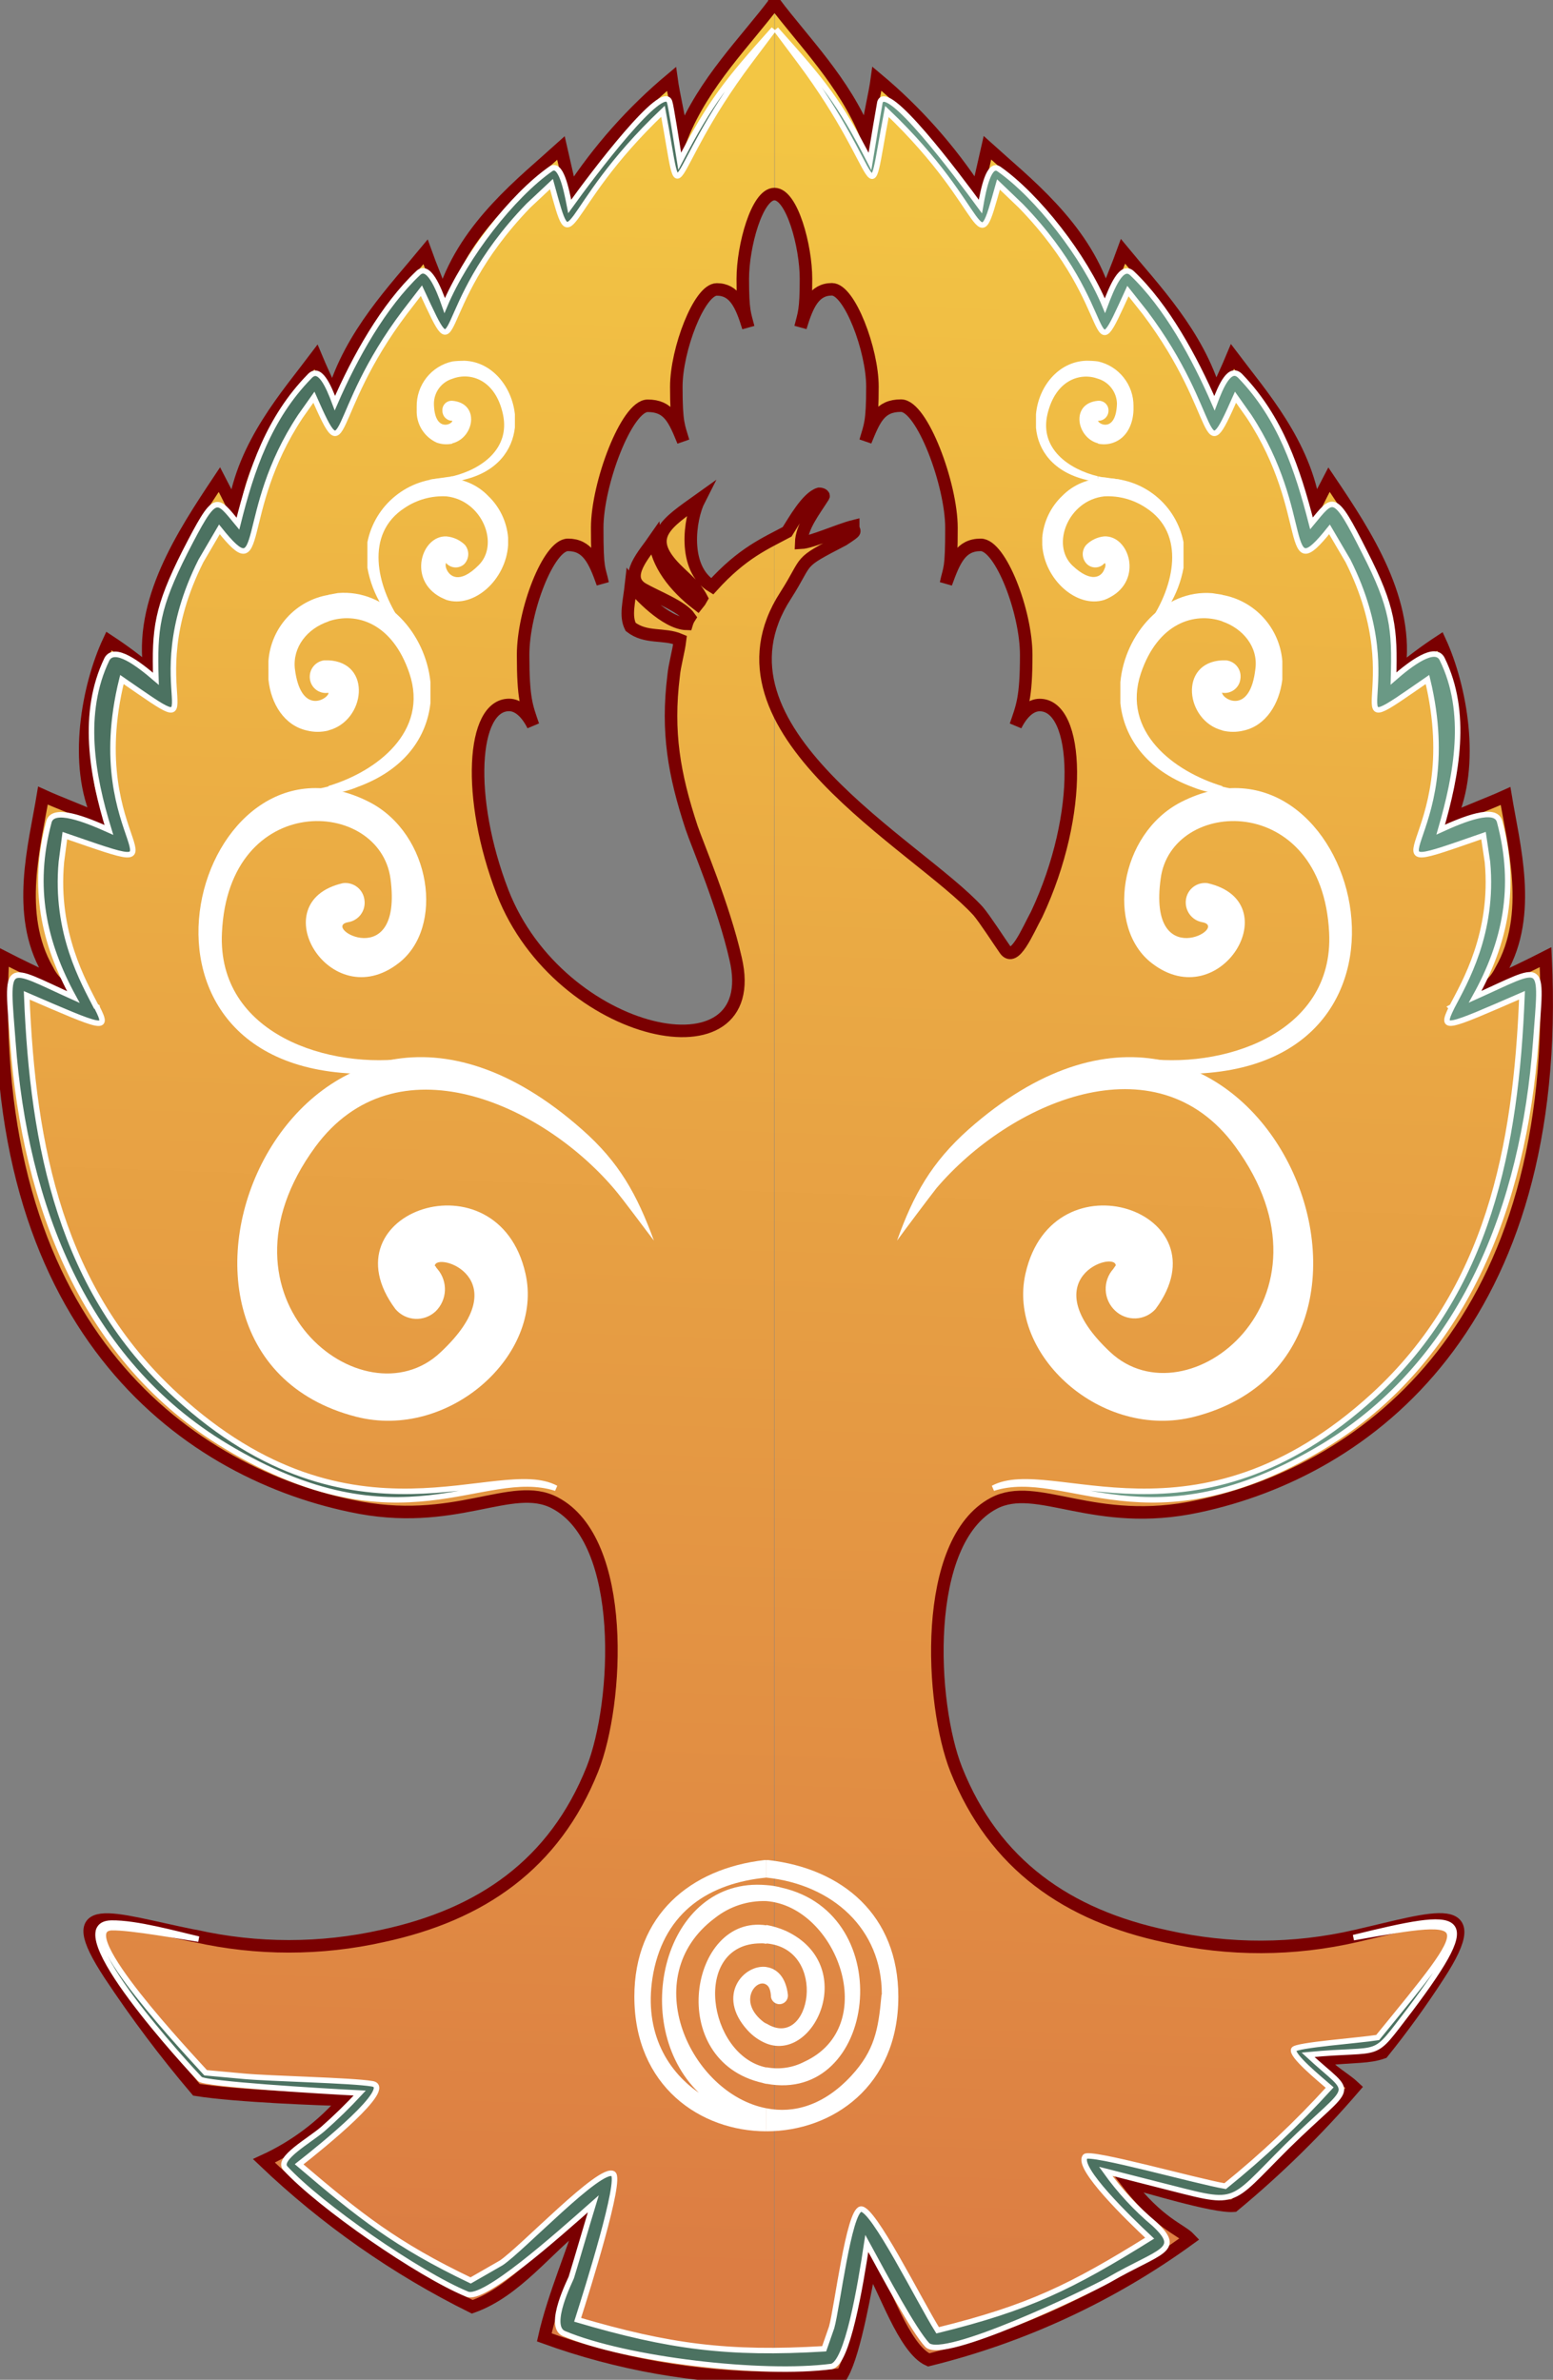 <?xml version="1.0" encoding="UTF-8"?> <svg xmlns="http://www.w3.org/2000/svg" width="62" height="95" viewBox="0 0 62 95" fill="none"><rect x="0" y="0" width="62" height="95" fill="#808080" stroke="none"/> <path fill-rule="evenodd" clip-rule="evenodd" d="M30.918 94.931C31.824 94.934 32.73 94.887 33.632 94.789C34.153 93.851 34.572 91.274 34.741 90.455C35.295 91.254 36.08 93.771 37.078 94.212C40.832 93.29 44.37 91.648 47.498 89.376C47.14 88.996 46.261 88.776 44.964 87.078C45.762 87.278 48.457 88.119 49.256 88.058C50.99 86.619 52.599 85.035 54.066 83.324C53.728 83.002 53.129 82.683 52.73 82.214C54.166 82.076 54.626 82.137 55.203 81.937C56.001 80.944 56.748 79.91 57.441 78.84C59.437 75.763 57.28 76.562 54.147 77.281C51.652 77.859 49.059 77.865 46.561 77.3C42.626 76.468 39.693 74.445 38.176 70.641C37.136 68.022 36.79 61.529 39.673 60.011C41.409 59.093 43.666 61.03 47.839 60.131C54.028 58.813 61.092 53.779 61.702 41.732V38.194C61.045 38.532 60.316 38.874 59.567 39.232C59.714 39.079 59.836 38.904 59.928 38.713C61.203 36.476 60.427 33.718 60.105 31.759C59.448 32.059 58.669 32.339 57.887 32.7C58.905 30.522 58.306 27.364 57.488 25.588C56.919 25.961 56.372 26.368 55.852 26.806C56.284 24.01 54.554 21.365 53.057 19.146C52.877 19.487 52.677 19.886 52.478 20.286C52.098 17.708 50.343 15.749 49.203 14.232C49.004 14.712 48.765 15.211 48.527 15.749C47.828 13.333 46.031 11.496 44.833 10.036C44.634 10.591 44.373 11.196 44.135 11.854C44.112 11.773 44.093 11.715 44.074 11.634C43.195 8.998 40.918 7.259 39.421 5.902C39.302 6.44 39.163 7.012 39.022 7.658C37.915 5.963 36.563 4.442 35.01 3.144C34.929 3.743 34.691 4.723 34.591 5.441C33.712 3.263 32.057 1.626 30.918 0.128V7.747C31.616 7.767 32.176 9.845 32.176 11.124C32.176 12.403 32.096 12.511 31.957 13.066C32.234 12.148 32.512 11.548 33.213 11.548C33.915 11.548 34.83 13.965 34.83 15.433C34.83 16.901 34.73 16.992 34.552 17.611C34.91 16.732 35.129 16.193 35.969 16.193C36.809 16.193 37.985 19.334 37.985 21.071C37.985 22.808 37.905 22.631 37.766 23.291C38.104 22.35 38.365 21.751 39.152 21.751C39.94 21.751 40.968 24.409 40.968 26.146C40.968 27.883 40.807 28.205 40.55 28.962C40.807 28.444 41.149 28.144 41.506 28.144C43.084 28.144 43.283 32.459 41.387 36.496C41.007 37.195 40.508 38.438 40.128 37.914C39.89 37.575 39.31 36.676 39.052 36.376C37.314 34.478 32.343 31.582 30.926 28.105V94.931H30.918ZM30.918 24.548V21.496C31.078 21.415 31.259 21.335 31.417 21.235C31.677 20.816 32.215 19.848 32.695 19.717C32.795 19.717 32.914 19.775 32.856 19.837C32.476 20.436 31.996 21.035 31.977 21.673C32.395 21.654 33.493 21.154 34.053 21.016C34.053 21.274 34.292 21.135 33.654 21.554C31.758 22.534 32.315 22.273 31.358 23.774C31.189 24.019 31.042 24.278 30.918 24.548V24.548ZM30.918 0.131C29.781 1.648 28.103 3.285 27.224 5.464C27.125 4.745 26.886 3.765 26.806 3.166C25.254 4.46 23.902 5.977 22.794 7.667C22.652 7.028 22.516 6.449 22.394 5.91C20.897 7.267 18.621 9.007 17.745 11.654C17.725 11.734 17.706 11.793 17.686 11.873C17.445 11.216 17.187 10.616 16.988 10.056C15.79 11.515 13.993 13.352 13.295 15.769C13.053 15.23 12.815 14.731 12.615 14.251C11.476 15.769 9.721 17.728 9.341 20.305C9.149 19.895 8.939 19.495 8.759 19.146C7.281 21.365 5.545 24.01 5.983 26.806C5.463 26.368 4.916 25.961 4.347 25.588C3.515 27.364 2.911 30.522 3.948 32.7C3.149 32.339 2.37 32.059 1.713 31.759C1.392 33.718 0.604 36.476 1.891 38.713C1.983 38.904 2.104 39.079 2.251 39.232C1.491 38.874 0.773 38.532 0.116 38.194V41.729C0.715 53.776 7.802 58.824 14.01 60.128C18.169 61.027 20.418 59.09 22.153 60.008C25.048 61.526 24.69 68.019 23.65 70.638C22.134 74.434 19.214 76.451 15.266 77.298C12.809 77.849 10.259 77.849 7.802 77.298C7.76 77.298 7.722 77.278 7.68 77.278C4.436 76.609 2.351 75.733 4.386 78.829C5.445 80.428 6.599 81.963 7.841 83.424C9.457 83.682 12.912 83.802 13.769 83.824C12.88 84.86 11.777 85.692 10.536 86.26C12.999 88.61 15.804 90.575 18.854 92.087C20.612 91.468 21.848 89.731 23.207 88.713C22.988 89.612 22.098 91.648 21.729 93.308C24.672 94.378 27.78 94.925 30.912 94.925V94.925V28.105C30.666 27.544 30.538 26.939 30.538 26.326C30.538 25.714 30.666 25.108 30.912 24.548V21.496C29.964 21.967 29.117 22.619 28.417 23.413C27.219 22.694 27.518 20.697 27.898 19.956C26.581 20.896 25.702 21.435 26.961 22.714C27.399 23.152 27.737 23.394 27.998 23.893C27.951 23.977 27.898 24.057 27.837 24.132C26.9 23.413 26.201 22.495 26.121 21.535C25.722 22.114 24.843 23.033 25.641 23.513C26.196 23.832 27.219 24.212 27.518 24.651C27.466 24.731 27.426 24.819 27.399 24.911C26.567 24.892 25.442 23.693 25.181 23.333C25.101 24.051 24.94 24.592 25.162 25.031C25.78 25.511 26.479 25.269 27.136 25.55C27.077 26.03 26.917 26.548 26.878 26.99C26.601 29.226 26.897 30.924 27.596 33.041C27.815 33.702 28.874 36.157 29.354 38.277C30.51 43.211 22.325 41.474 20.049 35.619C18.593 31.843 18.832 28.147 20.309 28.147C20.67 28.147 21.008 28.446 21.269 28.965C21.008 28.208 20.869 27.908 20.869 26.149C20.869 24.39 21.904 21.751 22.674 21.751C23.445 21.751 23.731 22.35 24.061 23.291C23.922 22.631 23.842 22.83 23.842 21.071C23.842 19.312 25.02 16.199 25.857 16.199C26.695 16.199 26.917 16.737 27.277 17.617C27.097 16.998 27 16.918 27 15.439C27 13.96 27.918 11.554 28.616 11.554C29.315 11.554 29.595 12.153 29.875 13.072C29.734 12.517 29.653 12.434 29.653 11.13C29.653 9.825 30.233 7.753 30.931 7.753V0.117L30.918 0.131Z" fill="url(#paint0_linear_310_3)"></path> <path fill-rule="evenodd" clip-rule="evenodd" d="M30.918 0.117C29.781 1.634 28.104 3.272 27.225 5.45C27.125 4.731 26.887 3.752 26.806 3.152C25.253 4.45 23.901 5.972 22.794 7.667C22.653 7.028 22.517 6.449 22.395 5.91C20.898 7.267 18.621 9.007 17.745 11.654C17.726 11.734 17.706 11.793 17.687 11.873C17.446 11.216 17.188 10.616 16.988 10.056C15.79 11.515 13.994 13.352 13.295 15.769C13.054 15.23 12.815 14.731 12.616 14.251C11.476 15.769 9.721 17.728 9.341 20.305C9.15 19.895 8.939 19.495 8.759 19.146C7.281 21.365 5.545 24.01 5.984 26.806C5.463 26.368 4.917 25.961 4.348 25.588C3.516 27.364 2.911 30.522 3.948 32.7C3.15 32.339 2.371 32.059 1.714 31.759C1.392 33.718 0.605 36.476 1.891 38.713C1.983 38.904 2.105 39.079 2.252 39.232C1.492 38.874 0.774 38.532 0.117 38.194C-0.604 52.816 7.223 58.691 14.01 60.114C18.169 61.013 20.418 59.076 22.154 59.995C25.048 61.512 24.691 68.005 23.651 70.624C22.134 74.42 19.215 76.438 15.266 77.284C12.809 77.835 10.26 77.835 7.802 77.284C7.761 77.284 7.722 77.264 7.68 77.264C4.436 76.609 2.351 75.733 4.387 78.829C5.446 80.428 6.599 81.963 7.841 83.424C9.458 83.682 12.912 83.802 13.769 83.824C12.88 84.86 11.777 85.692 10.536 86.26C13 88.611 15.804 90.575 18.854 92.087C20.612 91.468 21.849 89.731 23.207 88.713C22.988 89.612 22.098 91.648 21.729 93.308C24.673 94.378 27.781 94.925 30.912 94.925C31.819 94.928 32.725 94.881 33.627 94.784C34.148 93.846 34.567 91.268 34.736 90.45C35.29 91.249 36.075 93.765 37.073 94.207C40.827 93.285 44.365 91.642 47.493 89.37C47.135 88.99 46.256 88.771 44.959 87.073C45.757 87.273 48.452 88.113 49.251 88.052C50.987 86.615 52.598 85.034 54.067 83.324C53.728 83.002 53.13 82.683 52.73 82.214C54.167 82.076 54.627 82.137 55.203 81.937C56.002 80.944 56.749 79.91 57.441 78.84C59.437 75.763 57.28 76.562 54.147 77.281C51.652 77.859 49.059 77.866 46.561 77.3C42.627 76.468 39.693 74.445 38.177 70.641C37.137 68.022 36.79 61.529 39.674 60.011C41.41 59.093 43.667 61.03 47.839 60.131C54.605 58.693 62.412 52.819 61.703 38.211C61.045 38.549 60.316 38.89 59.568 39.248C59.715 39.095 59.836 38.92 59.928 38.729C61.203 36.493 60.427 33.735 60.106 31.776C59.448 32.076 58.669 32.356 57.888 32.717C58.905 30.538 58.306 27.381 57.488 25.605C56.919 25.978 56.373 26.385 55.852 26.823C56.285 24.01 54.555 21.365 53.057 19.146C52.877 19.487 52.678 19.886 52.478 20.286C52.098 17.708 50.343 15.749 49.203 14.232C49.004 14.712 48.766 15.211 48.527 15.749C47.828 13.333 46.032 11.496 44.834 10.036C44.634 10.591 44.374 11.196 44.135 11.854C44.113 11.773 44.094 11.715 44.074 11.634C43.195 8.999 40.919 7.259 39.422 5.902C39.302 6.44 39.164 7.012 39.022 7.658C37.915 5.963 36.563 4.442 35.01 3.144C34.93 3.743 34.691 4.723 34.592 5.441C33.713 3.263 32.057 1.626 30.918 0.108V0.117ZM30.918 7.747C31.617 7.747 32.177 9.825 32.177 11.124C32.177 12.422 32.096 12.511 31.958 13.066C32.235 12.148 32.512 11.549 33.214 11.549C33.915 11.549 34.83 13.965 34.83 15.433C34.83 16.901 34.73 16.992 34.553 17.611C34.911 16.732 35.13 16.193 35.97 16.193C36.81 16.193 37.985 19.334 37.985 21.071C37.985 22.808 37.905 22.631 37.766 23.291C38.105 22.35 38.365 21.751 39.153 21.751C39.94 21.751 40.969 24.409 40.969 26.146C40.969 27.883 40.808 28.205 40.55 28.962C40.808 28.444 41.149 28.144 41.507 28.144C43.084 28.144 43.284 32.459 41.388 36.496C41.008 37.195 40.508 38.438 40.129 37.914C39.89 37.575 39.311 36.676 39.053 36.376C36.635 33.718 27.893 29.123 31.367 23.768C32.324 22.27 31.766 22.531 33.663 21.549C34.301 21.13 34.062 21.271 34.062 21.01C33.508 21.149 32.398 21.648 31.985 21.668C32.005 21.03 32.484 20.43 32.864 19.831C32.923 19.77 32.803 19.712 32.703 19.712C32.224 19.85 31.686 20.822 31.425 21.229C30.569 21.69 29.648 22.062 28.431 23.407C27.233 22.689 27.533 20.691 27.912 19.95C26.595 20.891 25.716 21.429 26.975 22.708C27.413 23.147 27.752 23.388 28.012 23.887C27.966 23.972 27.912 24.052 27.851 24.126C26.914 23.407 26.215 22.489 26.135 21.529C25.736 22.109 24.857 23.027 25.655 23.507C26.21 23.826 27.233 24.207 27.533 24.645C27.48 24.726 27.44 24.814 27.413 24.906C26.581 24.886 25.456 23.688 25.195 23.327C25.115 24.046 24.954 24.587 25.176 25.025C25.794 25.505 26.493 25.264 27.15 25.544C27.092 26.024 26.931 26.543 26.892 26.984C26.615 29.221 26.912 30.919 27.61 33.036C27.829 33.696 28.888 36.152 29.368 38.272C30.524 43.205 22.339 41.468 20.063 35.613C18.607 31.837 18.846 28.141 20.324 28.141C20.684 28.141 21.022 28.441 21.283 28.96C21.022 28.202 20.884 27.902 20.884 26.143C20.884 24.384 21.904 21.751 22.675 21.751C23.446 21.751 23.731 22.35 24.061 23.291C23.923 22.631 23.842 22.83 23.842 21.071C23.842 19.312 25.02 16.199 25.858 16.199C26.695 16.199 26.917 16.737 27.277 17.617C27.097 16.998 27 16.918 27 15.439C27 13.96 27.918 11.554 28.617 11.554C29.315 11.554 29.595 12.153 29.875 13.072C29.734 12.517 29.654 12.434 29.654 11.13C29.654 9.825 30.222 7.747 30.918 7.747Z" stroke="#7A0001" stroke-width="0.5" stroke-miterlimit="10"></path> <path fill-rule="evenodd" clip-rule="evenodd" d="M30.776 79.648C30.757 79.429 30.696 79.287 30.596 79.229V78.524C31.015 78.582 31.375 78.924 31.456 79.634C31.46 79.681 31.454 79.729 31.439 79.774C31.424 79.819 31.4 79.86 31.368 79.895C31.336 79.93 31.297 79.958 31.253 79.977C31.21 79.996 31.163 80.006 31.116 80.006C31.069 80.006 31.022 79.996 30.978 79.977C30.935 79.958 30.896 79.93 30.864 79.895C30.832 79.86 30.808 79.819 30.793 79.774C30.778 79.729 30.772 79.681 30.776 79.634V79.648ZM30.596 80.785V81.576C32.537 82.337 34.289 78.441 31.375 77.081C31.126 76.971 30.864 76.891 30.596 76.843V77.581C33.091 77.8 32.373 81.895 30.596 80.777V80.785ZM30.596 82.525V83.183C34.988 84.001 35.925 76.41 31.195 75.353C30.999 75.299 30.799 75.266 30.596 75.253V75.891C33.41 76.11 35.188 80.885 32.113 82.303C31.646 82.546 31.112 82.624 30.596 82.525V82.525ZM30.596 84.162V85.081C33.23 85.081 35.864 83.283 35.864 79.706C35.864 76.451 33.627 74.592 30.674 74.254H30.593V74.953C33.249 75.231 35.204 77.009 35.204 79.606C35.19 79.638 35.184 79.672 35.185 79.706C35.066 81.027 34.907 81.865 33.987 82.864C32.895 84.043 31.697 84.382 30.599 84.162H30.596ZM30.596 79.229C30.197 78.951 29.418 79.906 30.496 80.727C30.535 80.747 30.557 80.766 30.596 80.785V81.576C30.305 81.457 30.046 81.273 29.836 81.038C28.58 79.651 29.698 78.399 30.596 78.521V79.221V79.229ZM30.596 77.589V76.859C27.546 76.399 26.523 82.273 30.457 83.152C30.496 83.172 30.557 83.172 30.596 83.191V82.534C28.239 82.054 27.602 77.578 30.377 77.578C30.451 77.574 30.524 77.581 30.596 77.597V77.589ZM30.596 75.891V75.253C26.484 74.892 25.087 80.827 27.901 83.544C26.542 82.603 25.666 80.966 26.085 78.749C26.565 76.29 28.339 75.172 30.596 74.953V74.254H30.516C27.563 74.592 25.325 76.451 25.325 79.706C25.325 83.283 27.962 85.081 30.593 85.081V84.162C27.579 83.582 25.383 78.929 28.536 76.571C29.121 76.106 29.852 75.865 30.599 75.891H30.596Z" fill="white"></path> <path fill-rule="evenodd" clip-rule="evenodd" d="M22.195 59.409C19.239 58.471 16.026 61.948 9.019 57.73C3.369 54.334 0.992 48.102 0.516 41.621C0.255 38.244 0.136 38.543 2.93 39.803C1.752 37.644 1.253 35.428 1.952 32.811C2.113 32.192 3.41 32.711 4.347 33.13C3.668 30.933 3.238 28.455 4.267 26.318C4.566 25.763 5.526 26.498 6.224 27.098C6.163 25.1 6.263 24.259 7.381 22.042C8.62 19.626 8.62 19.845 9.499 20.905C10.037 18.746 10.736 16.687 12.352 15.031C12.754 14.578 13.112 15.4 13.37 16.093C14.168 14.254 15.31 12.209 16.697 10.899C17.096 10.519 17.495 11.454 17.753 12.198C18.585 10.219 20.448 7.822 21.987 6.743C22.386 6.465 22.605 7.522 22.744 8.241C23.662 6.962 26.498 3.208 26.736 4.079C26.778 4.179 27.014 5.677 27.136 6.437C28.375 4.06 29.013 3.26 30.89 1.166L29.93 2.445C26.445 7.087 27.305 8.946 26.468 4.44C22.253 8.446 22.932 10.683 22.015 7.348L21.097 8.208C17.104 12.342 18.502 15.219 16.824 11.604L16.164 12.461C13.051 16.576 13.93 19.015 12.532 15.857L11.994 16.618C9.418 20.502 10.697 23.555 8.759 21.132L8.021 22.392C5.365 27.686 8.919 29.922 4.866 27.126C3.23 33.757 8.101 35.255 2.589 33.358L2.451 34.406C2.19 37.242 3.349 39.221 3.837 40.181L3.876 40.2L3.882 40.233C4.361 41.174 4.123 41.052 1.067 39.734C1.306 45.788 2.426 51.501 7.037 55.716C14.11 62.206 19.899 58.172 22.195 59.409Z" fill="#4C7261" stroke="white" stroke-width="0.22" stroke-miterlimit="10"></path> <path fill-rule="evenodd" clip-rule="evenodd" d="M39.649 59.409C42.601 58.471 45.837 61.948 52.844 57.73C58.453 54.334 60.829 48.102 61.309 41.609C61.566 38.233 61.708 38.532 58.891 39.792C60.089 37.633 60.568 35.416 59.87 32.8C59.711 32.181 58.433 32.7 57.516 33.119C58.153 30.921 58.624 28.443 57.574 26.307C57.296 25.752 56.318 26.487 55.633 27.087C55.691 25.089 55.611 24.248 54.474 22.031C53.257 19.614 53.237 19.834 52.358 20.893C51.804 18.735 51.119 16.676 49.522 15.019C49.103 14.578 48.746 15.399 48.485 16.099C47.687 14.259 46.569 12.214 45.191 10.905C44.772 10.524 44.393 11.46 44.112 12.203C43.295 10.225 41.417 7.827 39.882 6.748C39.482 6.471 39.263 7.528 39.141 8.246C38.204 6.967 35.39 3.213 35.129 4.084C35.11 4.184 34.852 5.683 34.73 6.443C33.513 4.065 32.853 3.266 30.979 1.171L31.935 2.45C35.409 7.103 34.55 8.962 35.409 4.448C39.621 8.463 38.922 10.699 39.862 7.364L40.76 8.224C44.772 12.358 43.375 15.236 45.03 11.62L45.71 12.478C48.798 16.576 47.928 19.015 49.325 15.857L49.863 16.618C52.419 20.502 51.141 23.554 53.077 21.132L53.817 22.392C56.47 27.686 52.938 29.922 56.989 27.125C58.586 33.757 53.756 35.255 59.226 33.357L59.384 34.417C59.645 37.253 58.467 39.231 57.967 40.191L57.929 40.211L57.948 40.23C57.488 41.171 57.729 41.049 60.762 39.731C60.524 45.785 59.426 51.498 54.834 55.713C47.728 62.206 41.939 58.172 39.649 59.409Z" fill="#6A9985" stroke="white" stroke-width="0.22" stroke-miterlimit="10"></path> <path fill-rule="evenodd" clip-rule="evenodd" d="M15.787 52.259C12.893 48.374 19.88 45.985 20.978 50.838C21.715 54.076 17.928 57.511 14.21 56.554C3.929 53.896 11.972 35.136 23.232 45.086C24.729 46.404 25.428 47.683 26.107 49.526C25.785 49.112 24.87 47.864 24.51 47.447C21.596 44.032 15.787 41.435 12.588 45.782C8.152 51.834 14.504 56.881 17.578 53.993C20.75 51.035 17.398 49.936 17.357 50.536H17.379C17.404 50.588 17.438 50.636 17.479 50.677C17.675 50.914 17.776 51.217 17.762 51.525C17.747 51.833 17.617 52.125 17.398 52.342C17.289 52.446 17.16 52.527 17.018 52.58C16.877 52.633 16.726 52.656 16.575 52.648C16.424 52.64 16.276 52.602 16.141 52.535C16.006 52.468 15.885 52.374 15.787 52.259V52.259Z" fill="white"></path> <path fill-rule="evenodd" clip-rule="evenodd" d="M13.691 35.255C10.436 35.996 13.17 40.572 15.909 38.452C17.764 37.034 17.226 33.299 14.75 32.02C7.844 28.485 3.751 42.841 14.592 42.869C14.923 42.862 15.248 42.786 15.549 42.647C15.854 42.55 16.143 42.408 16.408 42.228C13.153 42.727 8.662 41.29 8.861 37.234C9.122 31.559 15.149 31.84 15.59 35.078C16.089 38.873 12.796 37.02 13.893 36.815C14.097 36.784 14.279 36.674 14.402 36.51C14.525 36.345 14.578 36.139 14.551 35.935C14.54 35.833 14.509 35.735 14.46 35.645C14.411 35.556 14.344 35.477 14.264 35.414C14.184 35.35 14.092 35.304 13.994 35.277C13.895 35.249 13.792 35.242 13.691 35.255V35.255Z" fill="white"></path> <path fill-rule="evenodd" clip-rule="evenodd" d="M13.112 26.36C14.867 26.44 14.59 28.779 13.112 29.157V27.664V26.36ZM13.112 23.743V24.803C14.221 24.423 15.666 24.861 16.345 26.881C17.124 29.198 15.048 30.796 13.112 31.376V31.695C13.51 31.665 13.9 31.572 14.269 31.418C16.187 30.719 17.041 29.401 17.185 28.061V27.228C16.986 25.286 15.428 23.513 13.492 23.674L13.112 23.743ZM12.913 26.36H13.112V27.619V27.658H13.093C13.009 27.67 12.924 27.665 12.842 27.643C12.76 27.621 12.683 27.584 12.616 27.532C12.549 27.48 12.493 27.416 12.451 27.342C12.409 27.269 12.382 27.187 12.372 27.103C12.349 26.932 12.394 26.758 12.498 26.619C12.602 26.481 12.756 26.389 12.927 26.362L12.913 26.36ZM13.112 29.157V27.686C13.032 27.944 12.003 28.518 11.773 26.706C11.673 25.827 12.272 25.089 13.112 24.809V23.749C12.475 23.856 11.893 24.175 11.459 24.654C11.024 25.132 10.763 25.743 10.717 26.387V27.125C10.817 28.105 11.354 28.962 12.253 29.162C12.535 29.233 12.83 29.233 13.112 29.162V29.157ZM13.112 31.695C12.813 31.695 12.514 31.676 12.003 31.654L13.112 31.396V31.695V31.695Z" fill="white"></path> <path fill-rule="evenodd" clip-rule="evenodd" d="M18.561 21.751C18.361 21.557 18.101 21.438 17.823 21.413V22.45V22.492C17.869 22.541 17.924 22.58 17.985 22.608C18.046 22.635 18.111 22.65 18.178 22.652C18.245 22.654 18.311 22.642 18.374 22.618C18.436 22.594 18.493 22.558 18.541 22.511C18.636 22.408 18.69 22.275 18.694 22.135C18.698 21.995 18.65 21.859 18.561 21.751V21.751ZM17.823 23.949V22.711C17.942 23.011 18.342 23.33 19.101 22.57C19.958 21.737 19.259 19.972 17.823 19.814V19.096C18.134 19.093 18.441 19.153 18.727 19.273C19.013 19.394 19.272 19.571 19.487 19.795C19.948 20.233 20.232 20.826 20.285 21.46V21.759C20.199 23.149 18.921 24.29 17.823 23.949ZM17.823 21.413C16.825 21.371 16.265 23.149 17.604 23.849C17.685 23.89 17.743 23.91 17.823 23.949V22.711C17.789 22.635 17.782 22.55 17.804 22.47L17.823 22.492V22.45V21.413ZM17.823 19.096V19.814C17.234 19.783 16.65 19.944 16.16 20.272C14.543 21.313 15.051 23.41 15.982 24.789L16.564 25.527C15.846 24.972 15.733 24.972 15.248 24.19C14.962 23.724 14.765 23.208 14.668 22.669V21.643C14.813 20.916 15.208 20.263 15.785 19.798C16.361 19.332 17.083 19.084 17.823 19.096V19.096Z" fill="white"></path> <path fill-rule="evenodd" clip-rule="evenodd" d="M18.061 15.999C19.17 16.099 18.94 17.475 18.061 17.697V16.798V16.776V15.999V15.999ZM18.061 14.44V15.12C18.782 14.842 19.78 15.158 20.079 16.537C20.379 17.916 19.22 18.735 18.061 19.015V19.234C18.224 19.23 18.386 19.2 18.541 19.146C19.858 18.826 20.456 17.966 20.556 17.067V16.537C20.437 15.428 19.639 14.44 18.541 14.401C18.38 14.401 18.22 14.41 18.061 14.429V14.44ZM18.022 15.999H18.061V16.776V16.798H18.042C17.939 16.794 17.842 16.75 17.771 16.675C17.7 16.601 17.661 16.502 17.662 16.399C17.657 16.348 17.664 16.298 17.68 16.25C17.696 16.202 17.722 16.158 17.756 16.121C17.789 16.083 17.83 16.053 17.876 16.032C17.922 16.011 17.972 16 18.022 15.999ZM18.061 17.697V16.798C18.042 16.956 17.343 17.256 17.323 16.118C17.323 15.895 17.394 15.677 17.527 15.497C17.66 15.317 17.847 15.185 18.061 15.12V14.429C17.651 14.519 17.285 14.748 17.025 15.078C16.766 15.408 16.628 15.818 16.636 16.238V16.371C16.625 16.642 16.695 16.911 16.837 17.142C16.98 17.373 17.188 17.557 17.434 17.669C17.633 17.741 17.847 17.755 18.053 17.711L18.061 17.697ZM18.061 19.234C17.752 19.248 17.444 19.218 17.143 19.146L17.842 19.046C17.916 19.041 17.99 19.028 18.061 19.007V19.234Z" fill="white"></path> <path fill-rule="evenodd" clip-rule="evenodd" d="M46.131 52.259C49.004 48.374 42.039 45.985 40.941 50.838C40.203 54.076 43.974 57.511 47.69 56.554C57.971 53.896 49.927 35.136 38.667 45.086C37.19 46.404 36.471 47.683 35.812 49.526C36.13 49.087 37.051 47.861 37.389 47.428C40.303 44.012 46.134 41.415 49.312 45.763C53.748 51.815 47.396 56.862 44.321 53.973C41.168 51.016 44.52 49.917 44.543 50.516C44.501 50.577 44.482 50.597 44.443 50.658C44.236 50.89 44.129 51.195 44.143 51.506C44.157 51.817 44.293 52.11 44.52 52.322C44.629 52.426 44.758 52.507 44.899 52.559C45.039 52.612 45.189 52.636 45.339 52.63C45.489 52.625 45.637 52.589 45.773 52.525C45.909 52.461 46.031 52.37 46.131 52.259V52.259Z" fill="white"></path> <path fill-rule="evenodd" clip-rule="evenodd" d="M48.206 35.255C51.48 35.996 48.727 40.572 45.987 38.452C44.133 37.034 44.67 33.299 47.146 32.02C54.078 28.485 58.126 42.841 47.304 42.869C46.974 42.859 46.649 42.784 46.348 42.647C46.05 42.553 45.769 42.412 45.516 42.228C48.752 42.727 53.263 41.29 53.063 37.234C52.786 31.559 46.755 31.84 46.337 35.078C45.816 38.873 49.109 37.02 48 36.815C47.799 36.78 47.619 36.669 47.497 36.506C47.375 36.342 47.32 36.138 47.343 35.935C47.354 35.833 47.385 35.734 47.434 35.645C47.483 35.555 47.55 35.476 47.631 35.413C47.711 35.349 47.803 35.303 47.902 35.276C48.001 35.249 48.104 35.242 48.206 35.255V35.255Z" fill="white"></path> <path fill-rule="evenodd" clip-rule="evenodd" d="M48.984 26.36H48.799V27.62V27.659H48.821C48.903 27.668 48.987 27.662 49.066 27.639C49.146 27.616 49.221 27.578 49.285 27.526C49.35 27.475 49.404 27.411 49.445 27.338C49.485 27.266 49.51 27.186 49.52 27.104C49.533 27.018 49.53 26.931 49.509 26.847C49.488 26.763 49.451 26.685 49.399 26.616C49.348 26.546 49.282 26.488 49.208 26.445C49.133 26.401 49.051 26.374 48.965 26.363L48.984 26.36ZM48.799 29.162V27.686C48.86 27.944 49.908 28.519 50.118 26.707C50.238 25.827 49.62 25.089 48.799 24.809V23.749C49.433 23.863 50.011 24.184 50.444 24.661C50.877 25.138 51.141 25.745 51.194 26.388V27.126C51.075 28.105 50.537 28.963 49.658 29.162C49.376 29.233 49.081 29.233 48.799 29.162V29.162ZM48.799 31.701C49.076 31.701 49.378 31.682 49.908 31.66L48.799 31.402V31.701V31.701ZM48.799 26.36C47.044 26.44 47.324 28.779 48.799 29.157V27.686C48.779 27.686 48.779 27.664 48.779 27.664H48.799V27.625L48.779 27.645C48.779 27.64 48.781 27.635 48.785 27.631C48.789 27.627 48.794 27.625 48.799 27.625V26.36ZM48.799 23.743V24.803C47.69 24.423 46.226 24.862 45.546 26.882C44.773 29.204 46.858 30.799 48.799 31.382V31.701C48.395 31.669 47.998 31.576 47.623 31.424C45.727 30.725 44.867 29.407 44.728 28.066V27.234C44.906 25.292 46.484 23.519 48.4 23.68L48.799 23.743Z" fill="white"></path> <path fill-rule="evenodd" clip-rule="evenodd" d="M44.085 21.412C45.084 21.371 45.644 23.149 44.304 23.849C44.234 23.887 44.161 23.921 44.085 23.948V22.73C44.146 22.611 44.146 22.511 44.105 22.47V22.492H44.085V22.45V21.412ZM44.085 19.096V19.814C44.675 19.783 45.258 19.944 45.749 20.272C47.365 21.312 46.858 23.41 45.926 24.789L45.372 25.527C46.071 24.972 46.204 24.972 46.669 24.19C46.955 23.724 47.152 23.208 47.249 22.669V21.643C47.106 20.913 46.711 20.257 46.132 19.791C45.553 19.325 44.828 19.078 44.085 19.096V19.096ZM43.367 21.751C43.56 21.558 43.814 21.439 44.085 21.412V22.45V22.492C44.042 22.54 43.989 22.58 43.929 22.607C43.87 22.634 43.806 22.65 43.74 22.651C43.675 22.653 43.61 22.642 43.549 22.618C43.488 22.593 43.433 22.557 43.387 22.511C43.287 22.411 43.23 22.276 43.226 22.135C43.223 21.994 43.273 21.856 43.367 21.751ZM44.085 23.948V22.73C43.986 23.008 43.586 23.31 42.807 22.57C41.95 21.737 42.649 19.972 44.085 19.814V19.096C43.773 19.094 43.464 19.156 43.176 19.276C42.888 19.396 42.627 19.572 42.408 19.795C41.947 20.233 41.663 20.826 41.609 21.46V21.759C41.698 23.149 42.996 24.29 44.085 23.948Z" fill="white"></path> <path fill-rule="evenodd" clip-rule="evenodd" d="M43.874 15.999H43.835V16.776V16.798H43.855C43.96 16.797 44.062 16.755 44.136 16.68C44.211 16.605 44.253 16.504 44.254 16.398C44.256 16.347 44.248 16.296 44.23 16.247C44.212 16.199 44.184 16.155 44.149 16.118C44.114 16.081 44.071 16.051 44.024 16.03C43.977 16.01 43.926 15.999 43.874 15.999V15.999ZM43.835 17.697V16.798C43.874 16.956 44.553 17.256 44.592 16.118C44.588 15.893 44.512 15.675 44.376 15.496C44.24 15.316 44.051 15.184 43.835 15.119V14.428C44.239 14.518 44.6 14.744 44.857 15.068C45.115 15.391 45.255 15.793 45.252 16.207V16.371C45.233 16.951 44.975 17.481 44.454 17.669C44.256 17.742 44.041 17.756 43.835 17.711V17.697ZM43.835 19.234C44.15 19.25 44.465 19.223 44.773 19.154L44.085 19.054C44.004 19.051 43.924 19.038 43.846 19.015L43.835 19.234ZM43.835 15.999C42.726 16.099 42.976 17.475 43.835 17.697V16.798V16.776V15.999V15.999ZM43.835 14.44V15.119C43.137 14.858 42.139 15.158 41.817 16.537C41.495 17.916 42.676 18.735 43.835 19.015V19.234C43.672 19.231 43.511 19.204 43.356 19.154C42.039 18.835 41.44 17.974 41.359 17.076V16.537C41.459 15.427 42.258 14.44 43.356 14.401C43.516 14.399 43.676 14.408 43.835 14.428V14.44Z" fill="white"></path> <path fill-rule="evenodd" clip-rule="evenodd" d="M54.036 77.35C58.428 76.271 59.285 76.24 56.29 80.228C54.693 82.303 55.353 81.726 52.22 82.026C54.116 83.782 54.116 83.002 51.388 85.68C48.934 88.119 49.533 88.038 46.178 87.198L44.143 86.679C44.699 87.457 45.351 88.162 46.084 88.776C47.243 89.856 46.303 89.836 44.268 91.016C43.37 91.515 37.661 94.251 37.02 93.613C36.466 93.013 35.356 90.935 34.605 89.556C34.347 91.274 33.826 94.37 33.188 94.47C30.454 94.831 25.023 94.212 22.508 93.152C21.829 92.852 22.785 90.993 22.808 90.916C23.107 89.936 23.387 88.957 23.686 87.977C22.17 89.317 19.314 91.862 18.654 91.584C16.713 90.785 12.765 88.049 11.39 86.551C11.049 86.171 12.366 85.441 12.887 84.992C13.403 84.538 13.895 84.058 14.362 83.554C12.746 83.474 8.196 83.194 7.985 82.999C7.622 82.625 2.251 76.831 4.436 76.77C5.434 76.751 7.051 77.209 7.93 77.409C7.389 77.331 5.215 76.931 4.455 76.951C2.839 77.031 7.63 82.103 8.21 82.744L9.726 82.883C10.805 82.983 14.038 83.044 14.856 83.183C15.773 83.324 12.859 85.68 11.942 86.398C14.357 88.457 15.823 89.617 18.79 91.035L20.007 90.336C20.839 89.781 23.98 86.451 24.48 86.779C24.818 87.02 23.459 91.354 23.06 92.606C26.714 93.682 29.071 93.993 32.903 93.763L33.202 92.905C33.421 92.125 33.882 88.288 34.361 88.188C34.841 88.088 36.715 91.884 37.433 93.025C41.088 92.126 42.785 91.285 45.898 89.348C45.066 88.568 42.965 86.532 43.322 86.091C43.503 85.871 47.814 87.089 48.912 87.27C50.402 86.067 51.797 84.752 53.085 83.335C52.647 82.955 51.549 82.056 51.649 81.817C51.729 81.637 54.263 81.457 55.001 81.337C58.907 76.551 59.085 76.451 54.036 77.35Z" fill="#4C7261" stroke="white" stroke-width="0.22" stroke-miterlimit="10"></path> <defs> <linearGradient id="paint0_linear_310_3" x1="29.126" y1="90.727" x2="32.145" y2="4.404" gradientUnits="userSpaceOnUse"> <stop stop-color="#DC7D43"></stop> <stop offset="1" stop-color="#F3C644"></stop> </linearGradient> </defs> </svg> 
